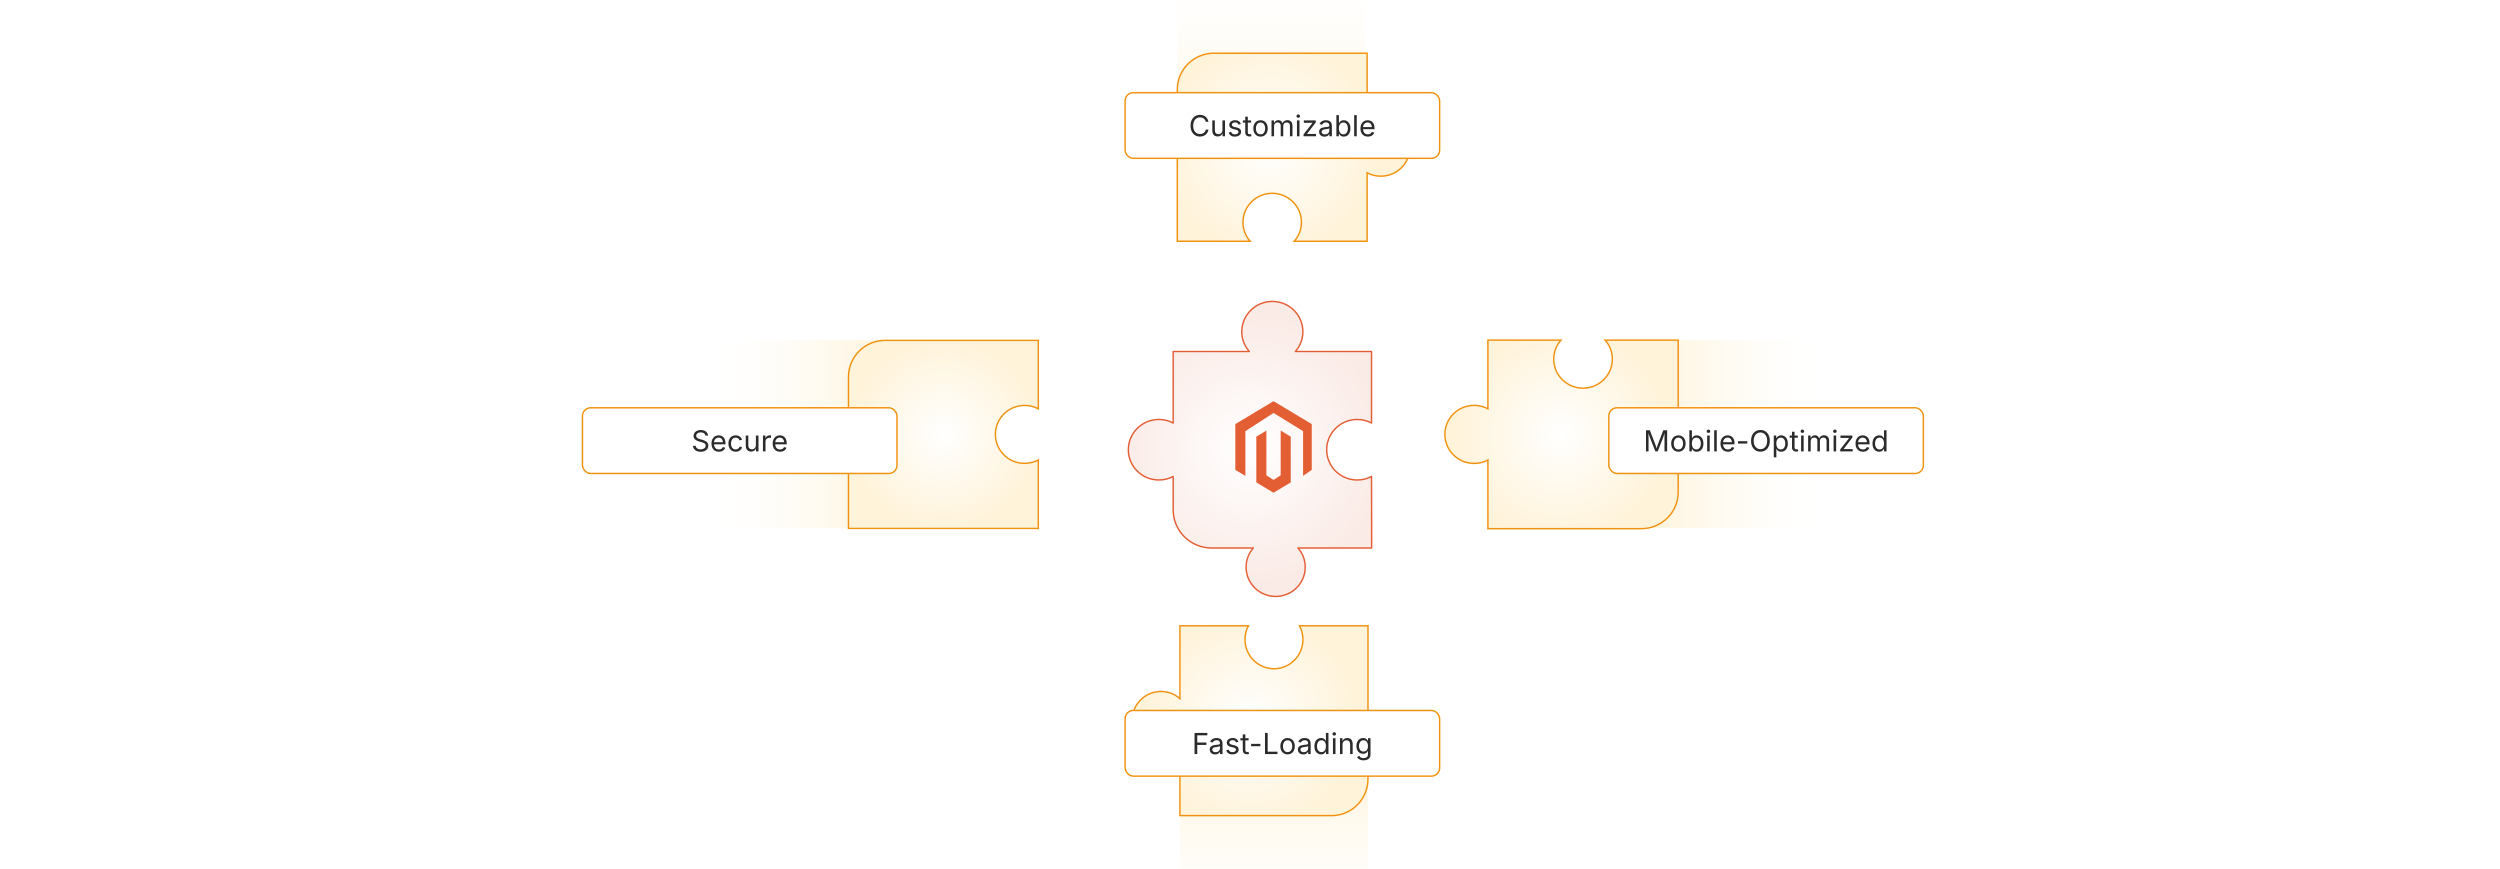 <?xml version="1.0" encoding="UTF-8"?><svg id="_01-What-Are-Magento-2-Premium-Themes" xmlns="http://www.w3.org/2000/svg" xmlns:xlink="http://www.w3.org/1999/xlink" viewBox="0 0 860 298.867"><defs><clipPath id="clippath"><rect width="860" height="298.867" fill="none" stroke-width="0"/></clipPath><linearGradient id="linear-gradient" x1="239.788" y1="149.346" x2="306.391" y2="149.346" gradientUnits="userSpaceOnUse"><stop offset="0" stop-color="#fff" stop-opacity="0"/><stop offset="1" stop-color="#fff3da"/></linearGradient><linearGradient id="linear-gradient-2" x1="502.403" y1="149.346" x2="569.006" y2="149.346" gradientTransform="translate(64.258)" xlink:href="#linear-gradient"/><linearGradient id="linear-gradient-3" x1="347.68" y1="-38.052" x2="414.283" y2="-38.052" gradientTransform="translate(56.348 56.348)" xlink:href="#linear-gradient"/><linearGradient id="linear-gradient-4" x1="551.67" y1="-64.957" x2="618.272" y2="-64.957" gradientTransform="translate(-146.72 358.879)" xlink:href="#linear-gradient"/><radialGradient id="radial-gradient" cx="158.143" cy="267.11" fx="158.143" fy="267.11" r="36.834" gradientTransform="translate(697.11 89.781) rotate(90)" gradientUnits="userSpaceOnUse"><stop offset="0" stop-color="#fff"/><stop offset="1" stop-color="#fff3da"/></radialGradient><radialGradient id="radial-gradient-2" cx="436.7" cy="50.643" fx="436.7" fy="50.643" r="36.392" gradientTransform="matrix(1,0,0,1,0,0)" xlink:href="#radial-gradient"/><radialGradient id="radial-gradient-3" cx="324.525" cy="149.434" fx="324.525" fy="149.434" r="32.498" gradientTransform="matrix(1,0,0,1,0,0)" xlink:href="#radial-gradient"/><radialGradient id="radial-gradient-4" cx="537.165" cy="149.434" fx="537.165" fy="149.434" r="36.482" gradientTransform="matrix(1,0,0,1,0,0)" xlink:href="#radial-gradient"/><filter id="drop-shadow-1" filterUnits="userSpaceOnUse"><feOffset dx="0" dy="5"/><feGaussianBlur result="blur" stdDeviation="4"/><feFlood flood-color="#333" flood-opacity=".09"/><feComposite in2="blur" operator="in"/><feComposite in="SourceGraphic"/></filter><radialGradient id="radial-gradient-5" cx="430" cy="149.434" fx="430" fy="149.434" r="46.51" gradientUnits="userSpaceOnUse"><stop offset="0" stop-color="#fff"/><stop offset=".827" stop-color="#fbeeea"/><stop offset="1" stop-color="#fbebe6"/></radialGradient></defs><g clip-path="url(#clippath)"><rect x="239.788" y="117.006" width="66.602" height="64.679" fill="url(#linear-gradient)" stroke-width="0"/><rect x="566.662" y="117.006" width="66.602" height="64.679" transform="translate(1199.926 298.691) rotate(180)" fill="url(#linear-gradient-2)" stroke-width="0"/><rect x="404.028" y="-14.044" width="66.602" height="64.679" transform="translate(455.624 -419.034) rotate(90)" fill="url(#linear-gradient-3)" stroke-width="0"/><rect x="404.95" y="261.582" width="66.602" height="64.679" transform="translate(144.329 732.173) rotate(-90)" fill="url(#linear-gradient-4)" stroke-width="0"/><path d="M405.896,280.572l0-25.066c-1.737,1.553-4.038,2.476-6.521,2.476-5.5-0-9.965-4.506-9.965-10.057 0-5.552,4.464-10.057,9.965-10.057,2.484,0,4.784.923,6.521,2.476l0-25.066,23.556 0c-.762,1.399-1.173,3.014-1.173,4.706-0,5.567,4.464,10.057,9.965,10.057,5.501 0,9.965-4.49,9.965-10.057,0-1.692-.411-3.306-1.173-4.706l23.556 0-0,52.655c-0,6.982-5.607,12.641-12.524,12.641l-52.17-0Z" fill="url(#radial-gradient)" stroke="#f0920e" stroke-miterlimit="10" stroke-width=".5"/><path d="M485.048,50.643c0,5.5-4.49,9.965-10.057,9.965-1.692,0-3.306-.411-4.706-1.173v23.556h-25.066c1.553-1.737,2.476-4.038,2.476-6.521,0-5.5-4.506-9.965-10.057-9.965s-10.057,4.464-10.057,9.965c0,2.484.923,4.784,2.476,6.521h-25.066V30.82c0-6.917,5.659-12.524,12.625-12.524h52.67v23.556c1.399-.762,3.014-1.173,4.706-1.173,5.567,0,10.057,4.464,10.057,9.965Z" fill="url(#radial-gradient-2)" stroke="#f0920e" stroke-miterlimit="10" stroke-width=".5"/><path d="M291.877,181.781h65.296s0-23.556,0-23.556c-1.399.762-3.014,1.173-4.706,1.173-5.567,0-10.057-4.464-10.057-9.965s4.49-9.965,10.057-9.965c1.692,0,3.306.411,4.706,1.173v-23.556s-52.655,0-52.655,0c-6.982,0-12.641,5.607-12.641,12.524v52.17Z" fill="url(#radial-gradient-3)" stroke="#f0920e" stroke-miterlimit="10" stroke-width=".5"/><path d="M577.294,117.006v52.299c0,6.935-5.673,12.556-12.657,12.556h-52.801v-23.614c-1.403.764-3.022,1.176-4.717,1.176-5.581,0-10.082-4.475-10.082-9.989,0-5.514,4.502-9.989,10.082-9.989,1.696,0,3.315.412,4.717,1.176v-23.614h25.128c-1.557,1.741-2.482,4.048-2.482,6.537,0,5.514,4.517,9.989,10.082,9.989,5.565,0,10.082-4.475,10.082-9.989,0-2.49-.925-4.796-2.482-6.537h25.128Z" fill="url(#radial-gradient-4)" stroke="#f0920e" stroke-miterlimit="10" stroke-width=".5"/><rect x="387.037" y="31.877" width="108.196" height="22.596" rx="2.826" ry="2.826" fill="#fff" stroke="#f0920e" stroke-miterlimit="10" stroke-width=".5"/><path d="M412.778,46.98c-.622,0-1.176-.15-1.663-.452-.486-.301-.869-.731-1.146-1.289-.279-.558-.418-1.222-.418-1.99,0-.771.139-1.437.418-1.995.277-.558.66-.989,1.146-1.292.487-.303,1.041-.454,1.663-.454.368,0,.716.054,1.042.161.328.107.621.265.882.471s.478.458.651.752c.175.294.294.629.359,1.003h-.928c-.052-.25-.141-.47-.266-.659-.126-.189-.279-.348-.459-.479-.182-.13-.381-.228-.599-.293s-.446-.098-.684-.098c-.437,0-.83.111-1.182.332s-.63.546-.835.974-.308.953-.308,1.575c0,.619.104,1.142.31,1.57.207.428.486.752.838.972s.744.33,1.177.33c.237,0,.466-.033.684-.1s.417-.165.599-.293c.18-.128.333-.288.459-.479.125-.19.214-.409.266-.657h.928c-.062.371-.18.703-.354.996-.175.293-.392.543-.652.752s-.555.367-.881.476c-.328.109-.677.164-1.048.164Z" fill="#2b2b2b" stroke-width="0"/><path d="M418.881,46.951c-.368,0-.69-.076-.97-.227-.277-.151-.494-.38-.648-.686-.155-.306-.232-.688-.232-1.147v-3.467h.879v3.394c0,.42.11.749.332.986s.522.356.903.356c.261,0,.494-.057.7-.171.207-.114.371-.281.491-.5s.181-.484.181-.793v-3.271h.884v5.459h-.85v-1.323h.117c-.169.511-.409.871-.72,1.079-.312.208-.667.312-1.067.312Z" fill="#2b2b2b" stroke-width="0"/><path d="M424.799,47c-.374,0-.707-.055-.998-.164-.292-.109-.532-.271-.721-.486s-.315-.479-.381-.791l.835-.2c.078.299.226.519.442.659.216.14.487.21.812.21.381,0,.685-.082.91-.244.227-.163.34-.356.34-.581,0-.189-.066-.346-.197-.471-.133-.125-.333-.219-.604-.281l-.908-.215c-.495-.117-.862-.299-1.104-.544s-.361-.561-.361-.945c0-.312.088-.588.264-.828s.416-.426.721-.562c.304-.135.649-.203,1.037-.203.374,0,.692.056.955.168.262.112.475.267.639.464.165.197.288.424.369.681l-.796.205c-.075-.195-.199-.373-.374-.532-.174-.16-.437-.239-.788-.239-.325,0-.597.075-.813.225-.216.15-.324.338-.324.566,0,.202.073.364.22.486s.379.221.698.295l.825.195c.495.117.861.299,1.099.544s.356.556.356.93c0,.319-.091.603-.271.852-.182.249-.434.445-.758.588-.323.143-.698.215-1.125.215Z" fill="#2b2b2b" stroke-width="0"/><path d="M430.371,41.424v.752h-2.822v-.752h2.822ZM428.369,40.125h.879v5.342c0,.244.05.422.148.535.1.112.265.168.496.168.056,0,.126-.006.213-.02.086-.013.165-.026.236-.039l.181.742c-.091.033-.194.057-.31.073-.116.016-.23.024-.345.024-.472,0-.84-.125-1.104-.374s-.396-.597-.396-1.042v-5.41Z" fill="#2b2b2b" stroke-width="0"/><path d="M433.618,47c-.495,0-.929-.117-1.302-.352-.372-.234-.663-.563-.871-.986s-.312-.915-.312-1.475c0-.57.104-1.067.312-1.492s.499-.754.871-.989c.373-.234.807-.352,1.302-.352.498,0,.935.117,1.309.352s.666.564.874.989.312.922.312,1.492c0,.56-.104,1.051-.312,1.475s-.5.752-.874.986-.811.352-1.309.352ZM433.618,46.214c.368,0,.671-.094.908-.283s.413-.437.527-.745.171-.641.171-.999c0-.361-.057-.697-.171-1.008s-.29-.562-.527-.752-.54-.286-.908-.286c-.364,0-.664.095-.898.286s-.408.44-.522.75-.171.646-.171,1.011c0,.358.057.691.171.999s.288.556.522.745.534.283.898.283Z" fill="#2b2b2b" stroke-width="0"/><path d="M437.393,46.883v-5.459h.854l.005,1.221h-.068c.075-.296.193-.541.354-.735.162-.194.351-.339.566-.437.217-.098.442-.146.677-.146.397,0,.719.122.964.366.246.244.405.565.477.962h-.117c.065-.273.184-.509.356-.708s.382-.352.628-.459c.245-.107.513-.161.803-.161.315,0,.604.068.864.205s.468.343.622.62c.155.277.232.626.232,1.05v3.682h-.879v-3.657c0-.394-.11-.675-.332-.845s-.479-.254-.771-.254c-.244,0-.455.051-.633.154-.177.103-.313.243-.41.422-.096.179-.144.384-.144.615v3.564h-.879v-3.745c0-.303-.101-.547-.303-.732s-.457-.278-.767-.278c-.212,0-.411.05-.598.149-.188.099-.338.247-.452.442s-.171.438-.171.728v3.438h-.879Z" fill="#2b2b2b" stroke-width="0"/><path d="M446.597,40.53c-.166,0-.31-.057-.43-.171s-.181-.25-.181-.41c0-.163.061-.3.181-.413s.264-.168.43-.168c.169,0,.314.056.435.168s.181.25.181.413c0,.16-.061.296-.181.41s-.266.171-.435.171ZM446.152,46.883v-5.459h.879v5.459h-.879Z" fill="#2b2b2b" stroke-width="0"/><path d="M448.418,46.883v-.654l3.062-3.936v-.054h-2.964v-.815h4.097v.698l-2.974,3.892v.054h3.071v.815h-4.292Z" fill="#2b2b2b" stroke-width="0"/><path d="M455.625,47.01c-.345,0-.658-.065-.94-.195-.281-.13-.505-.321-.671-.571s-.249-.555-.249-.913c0-.312.062-.566.186-.762s.289-.349.496-.461c.206-.112.435-.196.686-.251s.503-.099.757-.132c.325-.042.591-.075.796-.098s.357-.062.457-.117c.099-.055.148-.15.148-.283v-.029c0-.228-.042-.421-.127-.579s-.212-.279-.381-.364-.381-.127-.635-.127c-.261,0-.483.041-.669.122s-.336.183-.452.305c-.115.122-.202.247-.261.374l-.845-.278c.14-.332.329-.592.566-.779s.5-.32.786-.398.569-.117.85-.117c.183,0,.39.022.622.066.233.044.458.131.674.261.217.13.396.323.537.579.143.255.213.597.213,1.023v3.599h-.864v-.742h-.059c-.062.127-.161.258-.298.393s-.314.248-.532.339-.481.137-.791.137ZM455.776,46.233c.325,0,.601-.063.825-.19s.396-.292.513-.496.176-.416.176-.637v-.757c-.036.042-.114.081-.234.115s-.258.064-.412.09c-.155.026-.305.048-.449.066-.146.018-.26.032-.345.042-.212.026-.409.071-.593.134-.185.063-.332.156-.442.278s-.166.287-.166.496c0,.189.049.347.146.474s.231.223.4.288.363.098.581.098Z" fill="#2b2b2b" stroke-width="0"/><path d="M462.246,47c-.345,0-.623-.06-.835-.178s-.374-.254-.488-.405-.202-.277-.264-.378h-.098v.845h-.85v-7.275h.879v2.69h.068c.062-.098.148-.221.259-.369s.271-.281.479-.398.49-.176.845-.176c.456,0,.857.114,1.203.342.348.228.619.553.816.974.196.421.295.92.295,1.497,0,.58-.098,1.081-.293,1.504s-.467.75-.812.981c-.348.231-.748.347-1.204.347ZM462.114,46.214c.342,0,.627-.092.857-.276.229-.184.401-.431.518-.742.115-.311.173-.657.173-1.038,0-.377-.057-.719-.171-1.023s-.285-.546-.516-.725c-.229-.179-.517-.269-.861-.269-.335,0-.617.084-.845.254s-.399.404-.515.706c-.116.301-.174.653-.174,1.057s.059.76.176,1.069.291.551.52.725c.23.174.509.261.838.261Z" fill="#2b2b2b" stroke-width="0"/><path d="M466.714,39.607v7.275h-.879v-7.275h.879Z" fill="#2b2b2b" stroke-width="0"/><path d="M470.552,47c-.527,0-.982-.117-1.365-.352-.382-.234-.677-.562-.883-.981-.207-.42-.311-.91-.311-1.47s.101-1.053.303-1.479.487-.76.857-1.001c.369-.241.801-.361,1.296-.361.29,0,.575.048.856.144.282.096.537.25.768.464.229.213.412.494.549.842s.205.775.205,1.279v.366h-4.238v-.742h3.765l-.41.273c0-.358-.056-.676-.169-.955-.111-.278-.278-.497-.5-.654s-.496-.237-.825-.237-.61.081-.845.242-.413.371-.537.63-.186.536-.186.833v.493c0,.404.07.746.21,1.028s.336.495.589.64c.252.145.544.217.876.217.215,0,.41-.031.586-.093s.327-.155.454-.281.225-.281.293-.466l.85.234c-.085.273-.228.514-.43.723s-.451.371-.75.488c-.297.117-.634.176-1.008.176Z" fill="#2b2b2b" stroke-width="0"/><rect x="387.037" y="244.394" width="108.196" height="22.596" rx="2.826" ry="2.826" fill="#fff" stroke="#f0920e" stroke-miterlimit="10" stroke-width=".5"/><path d="M410.925,259.399v-7.275h4.399v.82h-3.472v2.49h3.14v.82h-3.14v3.145h-.928Z" fill="#2b2b2b" stroke-width="0"/><path d="M418.005,259.526c-.345,0-.658-.065-.94-.195-.281-.13-.505-.321-.671-.571s-.249-.555-.249-.913c0-.312.062-.566.186-.762s.289-.349.496-.461c.206-.112.435-.196.686-.251s.503-.099.757-.132c.325-.042.591-.075.796-.098s.357-.062.457-.117c.099-.055.148-.15.148-.283v-.029c0-.228-.042-.421-.127-.579s-.212-.279-.381-.364-.381-.127-.635-.127c-.261,0-.483.041-.669.122s-.336.183-.452.305c-.115.122-.202.247-.261.374l-.845-.278c.14-.332.329-.592.566-.779s.5-.32.786-.398.569-.117.85-.117c.183,0,.39.022.622.066.233.044.458.131.674.261.217.13.396.323.537.579.143.255.213.597.213,1.023v3.599h-.864v-.742h-.059c-.062.127-.161.258-.298.393s-.314.248-.532.339-.481.137-.791.137ZM418.157,258.75c.325,0,.601-.063.825-.19s.396-.292.513-.496.176-.416.176-.637v-.757c-.036.042-.114.081-.234.115s-.258.064-.412.09c-.155.026-.305.048-.449.066-.146.018-.26.032-.345.042-.212.026-.409.071-.593.134-.185.063-.332.156-.442.278s-.166.287-.166.496c0,.189.049.347.146.474s.231.223.4.288.363.098.581.098Z" fill="#2b2b2b" stroke-width="0"/><path d="M423.948,259.517c-.374,0-.707-.055-.998-.164-.292-.109-.532-.271-.721-.486s-.315-.479-.381-.791l.835-.2c.078.299.226.519.442.659.216.14.487.21.812.21.381,0,.685-.082.91-.244.227-.163.34-.356.34-.581,0-.189-.066-.346-.197-.471-.133-.125-.333-.219-.604-.281l-.908-.215c-.495-.117-.862-.299-1.104-.544s-.361-.561-.361-.945c0-.312.088-.588.264-.828s.416-.426.721-.562c.304-.135.649-.203,1.037-.203.374,0,.692.056.955.168.262.112.475.267.639.464.165.197.288.424.369.681l-.796.205c-.075-.195-.199-.373-.374-.532-.174-.16-.437-.239-.788-.239-.325,0-.597.075-.813.225-.216.15-.324.338-.324.566,0,.202.073.364.22.486s.379.221.698.295l.825.195c.495.117.861.299,1.099.544s.356.556.356.93c0,.319-.091.603-.271.852-.182.249-.434.445-.758.588-.323.143-.698.215-1.125.215Z" fill="#2b2b2b" stroke-width="0"/><path d="M429.519,253.94v.752h-2.822v-.752h2.822ZM427.517,252.642h.879v5.342c0,.244.05.422.148.535.1.112.265.168.496.168.056,0,.126-.006.213-.02.086-.013.165-.026.236-.039l.181.742c-.091.033-.194.057-.31.073-.116.016-.23.024-.345.024-.472,0-.84-.125-1.104-.374s-.396-.597-.396-1.042v-5.41Z" fill="#2b2b2b" stroke-width="0"/><path d="M433.572,255.889v.811h-3.194v-.811h3.194Z" fill="#2b2b2b" stroke-width="0"/><path d="M435.154,259.399v-7.275h.928v6.455h3.369v.82h-4.297Z" fill="#2b2b2b" stroke-width="0"/><path d="M442.923,259.517c-.495,0-.929-.117-1.302-.352-.372-.234-.663-.563-.871-.986s-.312-.915-.312-1.475c0-.57.104-1.067.312-1.492s.499-.754.871-.989c.373-.234.807-.352,1.302-.352.498,0,.935.117,1.309.352s.666.564.874.989.312.922.312,1.492c0,.56-.104,1.051-.312,1.475s-.5.752-.874.986-.811.352-1.309.352ZM442.923,258.73c.368,0,.671-.094.908-.283s.413-.437.527-.745.171-.641.171-.999c0-.361-.057-.697-.171-1.008s-.29-.562-.527-.752-.54-.286-.908-.286c-.364,0-.664.095-.898.286s-.408.44-.522.75-.171.646-.171,1.011c0,.358.057.691.171.999s.288.556.522.745.534.283.898.283Z" fill="#2b2b2b" stroke-width="0"/><path d="M448.323,259.526c-.345,0-.658-.065-.94-.195-.281-.13-.505-.321-.671-.571s-.249-.555-.249-.913c0-.312.062-.566.186-.762s.289-.349.496-.461c.206-.112.435-.196.686-.251s.503-.099.757-.132c.325-.042.591-.075.796-.098s.357-.062.457-.117c.099-.055.148-.15.148-.283v-.029c0-.228-.042-.421-.127-.579s-.212-.279-.381-.364-.381-.127-.635-.127c-.261,0-.483.041-.669.122s-.336.183-.452.305c-.115.122-.202.247-.261.374l-.845-.278c.14-.332.329-.592.566-.779s.5-.32.786-.398.569-.117.85-.117c.183,0,.39.022.622.066.233.044.458.131.674.261.217.13.396.323.537.579.143.255.213.597.213,1.023v3.599h-.864v-.742h-.059c-.062.127-.161.258-.298.393s-.314.248-.532.339-.481.137-.791.137ZM448.475,258.75c.325,0,.601-.063.825-.19s.396-.292.513-.496.176-.416.176-.637v-.757c-.036.042-.114.081-.234.115s-.258.064-.412.09c-.155.026-.305.048-.449.066-.146.018-.26.032-.345.042-.212.026-.409.071-.593.134-.185.063-.332.156-.442.278s-.166.287-.166.496c0,.189.049.347.146.474s.231.223.4.288.363.098.581.098Z" fill="#2b2b2b" stroke-width="0"/><path d="M454.456,259.517c-.452,0-.853-.116-1.201-.347s-.62-.558-.815-.981-.293-.924-.293-1.504c0-.576.099-1.075.295-1.497.197-.421.47-.746.818-.974s.749-.342,1.201-.342c.354,0,.637.059.845.176s.368.25.481.398c.111.148.197.271.256.369h.068v-2.69h.879v7.275h-.85v-.845h-.098c-.059.101-.146.227-.262.378-.115.151-.277.287-.488.405-.209.119-.488.178-.837.178ZM454.588,258.73c.332,0,.612-.087.84-.261s.4-.416.518-.725.176-.666.176-1.069-.058-.756-.174-1.057c-.115-.301-.287-.536-.515-.706s-.51-.254-.845-.254c-.345,0-.633.089-.861.269-.23.179-.401.421-.516.725s-.171.646-.171,1.023c0,.381.058.727.173,1.038.116.311.289.558.521.742s.516.276.854.276Z" fill="#2b2b2b" stroke-width="0"/><path d="M458.978,253.047c-.166,0-.31-.057-.43-.171s-.181-.25-.181-.41c0-.163.061-.3.181-.413s.264-.168.43-.168c.169,0,.314.056.435.168s.181.25.181.413c0,.16-.061.296-.181.41s-.266.171-.435.171ZM458.533,259.399v-5.459h.879v5.459h-.879Z" fill="#2b2b2b" stroke-width="0"/><path d="M461.834,256.128v3.271h-.879v-5.459h.845l.005,1.323h-.122c.166-.504.403-.863.71-1.074.309-.211.669-.317,1.082-.317.368,0,.69.076.967.227s.492.379.646.684c.155.304.232.688.232,1.15v3.467h-.879v-3.394c0-.42-.109-.749-.33-.986-.219-.238-.52-.356-.9-.356-.261,0-.495.057-.703.171s-.373.28-.493.498-.181.483-.181.796Z" fill="#2b2b2b" stroke-width="0"/><path d="M469.075,261.558c-.403,0-.753-.051-1.048-.154-.294-.103-.539-.238-.734-.408s-.35-.353-.464-.552l.713-.459c.078.104.175.22.29.347.116.127.272.235.469.325.197.089.455.134.774.134.437,0,.795-.104,1.077-.312.281-.208.422-.537.422-.986v-1.094h-.083c-.062.104-.149.228-.261.371-.113.143-.273.27-.484.378-.209.109-.49.164-.842.164-.437,0-.828-.104-1.177-.31s-.623-.509-.825-.906-.303-.88-.303-1.45c0-.563.1-1.052.298-1.467s.473-.736.823-.964c.35-.228.751-.342,1.203-.342.352,0,.633.058.842.173.211.116.372.248.486.398s.202.273.264.371h.083v-.874h.854v5.601c0,.469-.105.852-.317,1.15s-.497.517-.856.657c-.36.14-.762.21-1.204.21ZM469.051,258.53c.332,0,.612-.076.84-.227s.4-.37.518-.654.176-.626.176-1.023c0-.387-.058-.729-.174-1.023-.115-.294-.287-.526-.515-.693s-.51-.251-.845-.251c-.345,0-.633.089-.864.266s-.404.414-.521.71c-.115.296-.173.626-.173.991,0,.375.059.705.176.991s.291.51.522.671.518.242.859.242Z" fill="#2b2b2b" stroke-width="0"/><g filter="url(#drop-shadow-1)"><path d="M446.497,183.508c1.566,1.754,2.5,4.081,2.5,6.596,0,5.564-4.555,10.074-10.172,10.074-5.609,0-10.165-4.51-10.165-10.074,0-2.515.926-4.841,2.5-6.596h-14.381c-7.281,0-13.199-5.858-13.199-13.086v-11.528c-1.461.798-3.147,1.22-4.917,1.22-5.82,0-10.511-4.661-10.511-10.398,0-5.745,4.691-10.421,10.511-10.421,1.769,0,3.456.429,4.917,1.235v-24.614h26.195c-1.634-1.815-2.598-4.217-2.598-6.814,0-5.745,4.706-10.413,10.511-10.413,5.798,0,10.504,4.668,10.504,10.413,0,2.598-.964,5-2.583,6.814h26.195v24.614c-1.468-.806-3.155-1.235-4.924-1.235-5.813,0-10.504,4.676-10.504,10.421,0,5.737,4.691,10.398,10.504,10.398,1.769,0,3.456-.422,4.924-1.22l.045,24.614h-25.352Z" fill="url(#radial-gradient-5)" stroke="#e45e34" stroke-linecap="round" stroke-linejoin="round" stroke-width=".5"/><g id="LOGO"><polyline points="448.261 147.562 448.261 143.321 438.095 137.054 428.415 143.321 428.415 158.708 424.948 156.631 424.948 140.883 438.095 133.009 451.242 140.883 451.242 156.631 448.261 158.708 448.261 147.562" fill="#e45e34" stroke-width="0"/><polygon points="444.019 145.2 444.019 160.948 441.62 162.384 438.095 164.496 434.567 162.384 432.172 160.948 432.172 145.2 435.639 143.122 435.639 158.509 438.095 160.098 440.551 158.509 440.551 143.122 444.019 145.2" fill="#e45e34" stroke-width="0"/></g></g><rect x="200.363" y="140.279" width="108.196" height="22.596" rx="2.826" ry="2.826" fill="#fff" stroke="#f0920e" stroke-miterlimit="10" stroke-width=".5"/><path d="M241.02,155.412c-.524,0-.979-.084-1.364-.254-.387-.169-.688-.406-.906-.71s-.342-.66-.371-1.067h.952c.026.273.119.499.278.676s.363.309.613.396c.248.086.515.129.798.129.329,0,.624-.054.886-.161.263-.107.47-.259.623-.454s.229-.421.229-.679c0-.234-.065-.425-.198-.571-.131-.146-.307-.267-.524-.361s-.457-.177-.718-.249l-.879-.249c-.586-.166-1.042-.404-1.367-.713s-.488-.705-.488-1.187c0-.41.11-.769.332-1.077s.521-.546.898-.715.801-.254,1.27-.254c.479,0,.901.084,1.27.254s.658.399.871.691c.214.292.327.621.34.989h-.908c-.042-.355-.212-.629-.508-.823s-.661-.291-1.094-.291c-.312,0-.587.051-.822.154-.236.103-.42.243-.55.42s-.195.38-.195.608c0,.254.079.458.237.613.157.155.345.275.561.361.217.086.413.154.589.203l.728.2c.195.052.411.124.646.215.236.091.462.212.677.364s.392.343.53.576c.138.233.207.519.207.857,0,.397-.104.755-.311,1.074-.206.319-.507.571-.9.757s-.871.278-1.431.278Z" fill="#2b2b2b" stroke-width="0"/><path d="M247.294,155.402c-.527,0-.982-.117-1.365-.352-.382-.234-.677-.562-.883-.981-.207-.42-.311-.91-.311-1.47s.101-1.053.303-1.479.487-.76.857-1.001c.369-.241.801-.361,1.296-.361.29,0,.575.048.856.144.282.096.537.25.768.464.229.213.412.494.549.842s.205.775.205,1.279v.366h-4.238v-.742h3.765l-.41.273c0-.358-.056-.676-.169-.955-.111-.278-.278-.497-.5-.654s-.496-.237-.825-.237-.61.081-.845.242-.413.371-.537.63-.186.536-.186.833v.493c0,.404.07.746.21,1.028s.336.495.589.64c.252.145.544.217.876.217.215,0,.41-.031.586-.093s.327-.155.454-.281.225-.281.293-.466l.85.234c-.085.273-.228.514-.43.723s-.451.371-.75.488c-.297.117-.634.176-1.008.176Z" fill="#2b2b2b" stroke-width="0"/><path d="M253.051,155.402c-.495,0-.929-.117-1.302-.352-.372-.234-.663-.563-.871-.986s-.312-.915-.312-1.475c0-.57.104-1.067.312-1.492s.499-.754.871-.989c.373-.234.807-.352,1.302-.352.264,0,.513.034.747.103s.448.167.643.295c.193.128.36.287.5.474s.247.399.322.637l-.845.239c-.039-.14-.1-.269-.181-.386s-.18-.219-.295-.305c-.116-.086-.249-.153-.398-.2s-.314-.071-.493-.071c-.364,0-.664.095-.898.286s-.408.44-.522.75-.171.646-.171,1.011c0,.358.057.691.171.999s.288.556.522.745.534.283.898.283c.183,0,.35-.024.503-.073s.289-.118.408-.208c.118-.089.219-.196.3-.32s.142-.259.181-.405l.84.239c-.071.244-.178.461-.32.652-.141.19-.31.353-.505.488s-.412.238-.649.308-.49.105-.757.105Z" fill="#2b2b2b" stroke-width="0"/><path d="M258.393,155.353c-.368,0-.69-.076-.97-.227-.277-.151-.494-.38-.648-.686-.155-.306-.232-.688-.232-1.147v-3.467h.879v3.394c0,.42.11.749.332.986s.522.356.903.356c.261,0,.494-.057.7-.171.207-.114.371-.281.491-.5s.181-.484.181-.793v-3.271h.884v5.459h-.85v-1.323h.117c-.169.511-.409.871-.72,1.079-.312.208-.667.312-1.067.312Z" fill="#2b2b2b" stroke-width="0"/><path d="M262.455,155.285v-5.459h.85v.84h.059c.101-.277.281-.499.539-.667.26-.167.552-.251.877-.251.065,0,.143.001.232.005.089.003.16.006.212.01v.884c-.026-.006-.091-.016-.195-.029s-.215-.02-.332-.02c-.261,0-.494.055-.7.164-.207.109-.369.259-.486.449s-.176.409-.176.657v3.418h-.879Z" fill="#2b2b2b" stroke-width="0"/><path d="M268.349,155.402c-.527,0-.982-.117-1.365-.352-.382-.234-.677-.562-.883-.981-.207-.42-.311-.91-.311-1.47s.101-1.053.303-1.479.487-.76.857-1.001c.369-.241.801-.361,1.296-.361.29,0,.575.048.856.144.282.096.537.25.768.464.229.213.412.494.549.842s.205.775.205,1.279v.366h-4.238v-.742h3.765l-.41.273c0-.358-.056-.676-.169-.955-.111-.278-.278-.497-.5-.654s-.496-.237-.825-.237-.61.081-.845.242-.413.371-.537.63-.186.536-.186.833v.493c0,.404.07.746.21,1.028s.336.495.589.64c.252.145.544.217.876.217.215,0,.41-.031.586-.093s.327-.155.454-.281.225-.281.293-.466l.85.234c-.085.273-.228.514-.43.723s-.451.371-.75.488c-.297.117-.634.176-1.008.176Z" fill="#2b2b2b" stroke-width="0"/><rect x="553.44" y="140.279" width="108.196" height="22.596" rx="2.826" ry="2.826" fill="#fff" stroke="#f0920e" stroke-miterlimit="10" stroke-width=".5"/><path d="M566.218,155.285v-7.275h1.318l1.792,4.59c.042.107.091.242.144.403.055.161.111.336.172.525.06.189.117.377.173.564s.104.36.146.52h-.205c.046-.15.096-.316.151-.5s.113-.371.174-.562c.06-.19.117-.369.173-.535s.104-.304.146-.415l1.768-4.59h1.323v7.275h-.913v-4.155c0-.15.001-.321.003-.513.001-.192.004-.394.01-.605.004-.211.01-.426.014-.645.006-.218.01-.43.013-.635h.078c-.068.225-.141.453-.218.686-.076.233-.15.458-.225.674-.072.216-.142.414-.207.593s-.12.327-.166.444l-1.626,4.155h-.806l-1.65-4.155c-.046-.114-.1-.258-.161-.432s-.13-.368-.202-.581c-.074-.213-.149-.438-.228-.674s-.158-.473-.239-.71h.088c.007.182.012.379.018.591.004.211.009.426.012.642s.007.425.01.625.005.38.005.54v4.155h-.884Z" fill="#2b2b2b" stroke-width="0"/><path d="M577.365,155.402c-.495,0-.929-.117-1.302-.352-.372-.234-.663-.563-.871-.986s-.312-.915-.312-1.475c0-.57.104-1.067.312-1.492s.499-.754.871-.989c.373-.234.807-.352,1.302-.352.498,0,.935.117,1.309.352s.666.564.874.989.312.922.312,1.492c0,.56-.104,1.051-.312,1.475s-.5.752-.874.986-.811.352-1.309.352ZM577.365,154.616c.368,0,.671-.094.908-.283s.413-.437.527-.745.171-.641.171-.999c0-.361-.057-.697-.171-1.008s-.29-.562-.527-.752-.54-.286-.908-.286c-.364,0-.664.095-.898.286s-.408.44-.522.75-.171.646-.171,1.011c0,.358.057.691.171.999s.288.556.522.745.534.283.898.283Z" fill="#2b2b2b" stroke-width="0"/><path d="M583.674,155.402c-.345,0-.623-.06-.835-.178s-.374-.254-.488-.405-.202-.277-.264-.378h-.098v.845h-.85v-7.275h.879v2.69h.068c.062-.098.148-.221.259-.369s.271-.281.479-.398.49-.176.845-.176c.456,0,.857.114,1.203.342.348.228.619.553.816.974.196.421.295.92.295,1.497,0,.58-.098,1.081-.293,1.504s-.467.75-.812.981c-.348.231-.748.347-1.204.347ZM583.542,154.616c.342,0,.627-.092.857-.276.229-.184.401-.431.518-.742.115-.311.173-.657.173-1.038,0-.377-.057-.719-.171-1.023s-.285-.546-.516-.725c-.229-.179-.517-.269-.861-.269-.335,0-.617.084-.845.254s-.399.404-.515.706c-.116.301-.174.653-.174,1.057s.059.76.176,1.069.291.551.52.725c.23.174.509.261.838.261Z" fill="#2b2b2b" stroke-width="0"/><path d="M587.707,148.932c-.166,0-.31-.057-.43-.171s-.181-.25-.181-.41c0-.163.061-.3.181-.413s.264-.168.43-.168c.169,0,.314.056.435.168s.181.25.181.413c0,.16-.061.296-.181.41s-.266.171-.435.171ZM587.263,155.285v-5.459h.879v5.459h-.879Z" fill="#2b2b2b" stroke-width="0"/><path d="M590.563,148.009v7.275h-.879v-7.275h.879Z" fill="#2b2b2b" stroke-width="0"/><path d="M594.401,155.402c-.527,0-.982-.117-1.365-.352-.382-.234-.677-.562-.883-.981-.207-.42-.311-.91-.311-1.47s.101-1.053.303-1.479.487-.76.857-1.001c.369-.241.801-.361,1.296-.361.29,0,.575.048.856.144.282.096.537.25.768.464.229.213.412.494.549.842s.205.775.205,1.279v.366h-4.238v-.742h3.765l-.41.273c0-.358-.056-.676-.169-.955-.111-.278-.278-.497-.5-.654s-.496-.237-.825-.237-.61.081-.845.242-.413.371-.537.63-.186.536-.186.833v.493c0,.404.07.746.21,1.028s.336.495.589.64c.252.145.544.217.876.217.215,0,.41-.031.586-.093s.327-.155.454-.281.225-.281.293-.466l.85.234c-.085.273-.228.514-.43.723s-.451.371-.75.488c-.297.117-.634.176-1.008.176Z" fill="#2b2b2b" stroke-width="0"/><path d="M601.062,151.774v.811h-3.193v-.811h3.193Z" fill="#2b2b2b" stroke-width="0"/><path d="M605.593,155.382c-.622,0-1.176-.15-1.662-.452-.487-.301-.87-.731-1.15-1.289s-.42-1.222-.42-1.99c0-.771.14-1.437.42-1.995s.663-.989,1.15-1.292c.486-.303,1.04-.454,1.662-.454s1.175.151,1.66.454.867.733,1.145,1.292c.279.558.418,1.223.418,1.995,0,.768-.139,1.432-.418,1.99-.277.558-.659.988-1.145,1.289s-1.038.452-1.66.452ZM605.593,154.523c.433,0,.824-.11,1.174-.33.351-.22.629-.543.836-.972.206-.428.31-.951.31-1.57,0-.625-.104-1.151-.31-1.58-.207-.428-.485-.752-.836-.972-.35-.22-.741-.33-1.174-.33-.437,0-.83.111-1.182.332s-.631.546-.838.974c-.206.428-.31.953-.31,1.575,0,.619.104,1.141.31,1.567.207.426.486.75.838.972s.745.332,1.182.332Z" fill="#2b2b2b" stroke-width="0"/><path d="M610.183,157.326v-7.5h.85v.874h.098c.062-.098.148-.221.259-.369s.271-.281.479-.398.49-.176.845-.176c.456,0,.857.114,1.203.342.348.228.619.553.816.974.196.421.295.92.295,1.497,0,.58-.098,1.081-.293,1.504s-.467.75-.812.981c-.348.231-.748.347-1.204.347-.345,0-.623-.06-.835-.178s-.374-.254-.488-.405-.202-.277-.264-.378h-.068v2.886h-.879ZM612.585,154.616c.342,0,.627-.092.857-.276.229-.184.401-.431.518-.742.115-.311.173-.657.173-1.038,0-.377-.057-.719-.171-1.023s-.285-.546-.516-.725c-.229-.179-.517-.269-.861-.269-.335,0-.617.084-.845.254s-.399.404-.515.706c-.116.301-.174.653-.174,1.057s.059.76.176,1.069.291.551.52.725c.23.174.509.261.838.261Z" fill="#2b2b2b" stroke-width="0"/><path d="M618.454,149.826v.752h-2.822v-.752h2.822ZM616.452,148.527h.879v5.342c0,.244.05.422.148.535.1.112.265.168.496.168.056,0,.126-.006.213-.02.086-.013.165-.026.236-.039l.181.742c-.091.033-.194.057-.31.073-.116.016-.23.024-.345.024-.472,0-.84-.125-1.104-.374s-.396-.597-.396-1.042v-5.41Z" fill="#2b2b2b" stroke-width="0"/><path d="M620.021,148.932c-.166,0-.31-.057-.43-.171s-.181-.25-.181-.41c0-.163.061-.3.181-.413s.264-.168.43-.168c.169,0,.314.056.435.168s.181.25.181.413c0,.16-.061.296-.181.41s-.266.171-.435.171ZM619.577,155.285v-5.459h.879v5.459h-.879Z" fill="#2b2b2b" stroke-width="0"/><path d="M621.999,155.285v-5.459h.854l.005,1.221h-.068c.075-.296.193-.541.354-.735.162-.194.351-.339.566-.437.217-.098.442-.146.677-.146.397,0,.719.122.964.366.246.244.405.565.477.962h-.117c.065-.273.184-.509.356-.708s.382-.352.628-.459c.245-.107.513-.161.803-.161.315,0,.604.068.864.205s.468.343.622.62c.155.277.232.626.232,1.05v3.682h-.879v-3.657c0-.394-.11-.675-.332-.845s-.479-.254-.771-.254c-.244,0-.455.051-.633.154-.177.103-.313.243-.41.422-.096.179-.144.384-.144.615v3.564h-.879v-3.745c0-.303-.101-.547-.303-.732s-.457-.278-.767-.278c-.212,0-.411.05-.598.149-.188.099-.338.247-.452.442s-.171.438-.171.728v3.438h-.879Z" fill="#2b2b2b" stroke-width="0"/><path d="M631.203,148.932c-.166,0-.31-.057-.43-.171s-.181-.25-.181-.41c0-.163.061-.3.181-.413s.264-.168.43-.168c.169,0,.314.056.435.168s.181.25.181.413c0,.16-.061.296-.181.41s-.266.171-.435.171ZM630.759,155.285v-5.459h.879v5.459h-.879Z" fill="#2b2b2b" stroke-width="0"/><path d="M633.024,155.285v-.654l3.062-3.936v-.054h-2.964v-.815h4.097v.698l-2.974,3.892v.054h3.071v.815h-4.292Z" fill="#2b2b2b" stroke-width="0"/><path d="M640.852,155.402c-.527,0-.982-.117-1.365-.352-.382-.234-.677-.562-.883-.981-.207-.42-.311-.91-.311-1.47s.101-1.053.303-1.479.487-.76.857-1.001c.369-.241.801-.361,1.296-.361.29,0,.575.048.856.144.282.096.537.25.768.464.229.213.412.494.549.842s.205.775.205,1.279v.366h-4.238v-.742h3.765l-.41.273c0-.358-.056-.676-.169-.955-.111-.278-.278-.497-.5-.654s-.496-.237-.825-.237-.61.081-.845.242-.413.371-.537.63-.186.536-.186.833v.493c0,.404.07.746.21,1.028s.336.495.589.64c.252.145.544.217.876.217.215,0,.41-.031.586-.093s.327-.155.454-.281.225-.281.293-.466l.85.234c-.085.273-.228.514-.43.723s-.451.371-.75.488c-.297.117-.634.176-1.008.176Z" fill="#2b2b2b" stroke-width="0"/><path d="M646.433,155.402c-.452,0-.853-.116-1.201-.347s-.62-.558-.815-.981-.293-.924-.293-1.504c0-.576.099-1.075.295-1.497.197-.421.47-.746.818-.974s.749-.342,1.201-.342c.354,0,.637.059.845.176s.368.25.481.398c.111.148.197.271.256.369h.068v-2.69h.879v7.275h-.85v-.845h-.098c-.059.101-.146.227-.262.378-.115.151-.277.287-.488.405-.209.119-.488.178-.837.178ZM646.564,154.616c.332,0,.612-.087.84-.261s.4-.416.518-.725.176-.666.176-1.069-.058-.756-.174-1.057c-.115-.301-.287-.536-.515-.706s-.51-.254-.845-.254c-.345,0-.633.089-.861.269-.23.179-.401.421-.516.725s-.171.646-.171,1.023c0,.381.058.727.173,1.038.116.311.289.558.521.742s.516.276.854.276Z" fill="#2b2b2b" stroke-width="0"/></g></svg>